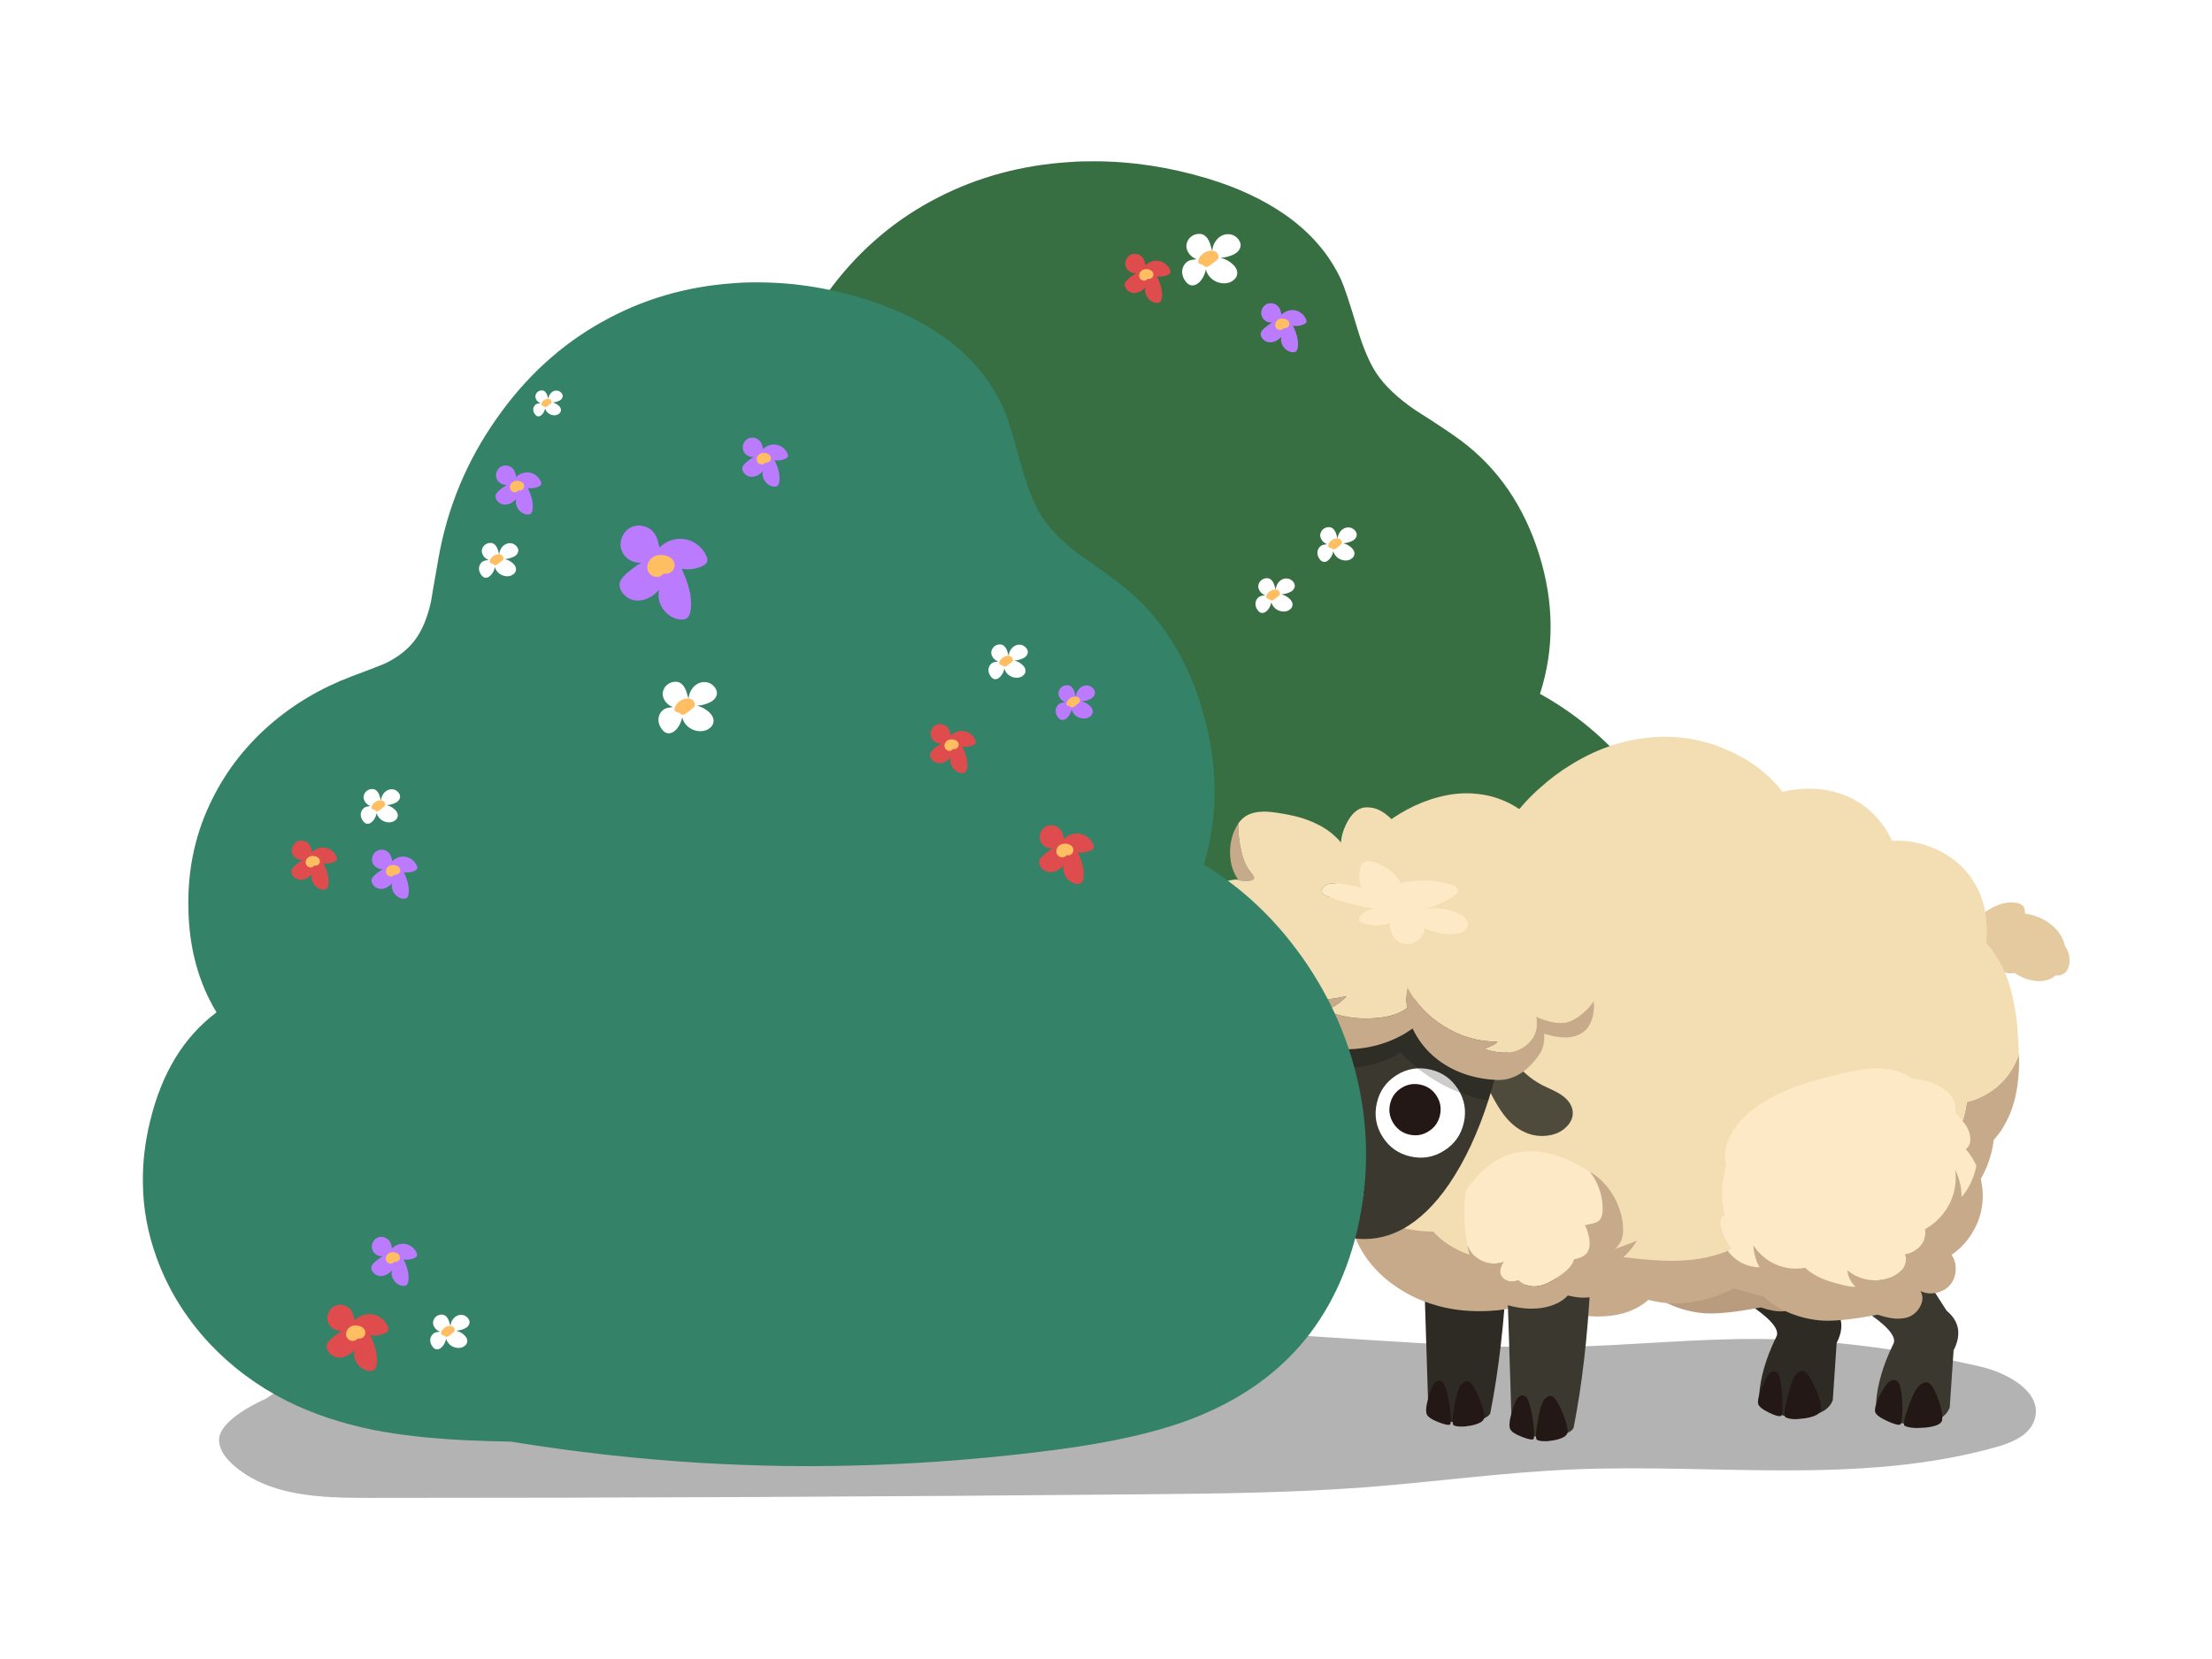 <svg fill="none" height="720" viewBox="0 0 960 720" width="960" xmlns="http://www.w3.org/2000/svg" xmlns:xlink="http://www.w3.org/1999/xlink"><clipPath id="a"><path d="m62 70h836.18v580.08h-836.18z"/></clipPath><path d="m0 0h960v720h-960z" fill="#fff"/><g clip-path="url(#a)"><path d="m262.8 245.74c-11.23 9.01-19.9 19.54-25.99 31.58-6.55 12.77-9.61 26.63-9.19 41.59.35 15.47 4.42 29.08 12.2 40.83-14.12 9.67-23.7 23.95-28.73 42.85-2.32 8.54-3.4 16.93-3.22 25.18.14 9.89 2.1 19.59 5.86 29.12 4.89 12.51 12.54 23.9 22.92 34.15 9.65 9.38 20.85 17 33.59 22.88 11.16 5.11 23.72 8.96 37.66 11.55 11.16 2.01 24.21 3.36 39.14 4.05 6.87.29 13.73.49 20.6.6 27.64 4.12 55.39 6.95 83.25 8.48 11.34.58 22.68.97 34.02 1.15 39.79.51 79.79-1.66 120.01-6.51 22.26-2.7 40.55-6.39 54.88-11.06 19.58-6.46 35.5-15.67 47.75-27.64 13.03-12.7 22.1-28.64 27.2-47.83 2.5-9.71 3.82-19.36 3.96-28.95.14-9.41-.85-18.77-2.96-28.08-4.19-18.54-12.38-35.72-24.56-51.56-11.9-15.43-26.18-27.77-42.84-37 6.27-19.45 6.14-39.61-.37-60.48-6.55-20.94-17.85-37.42-33.91-49.42-4.23-3.14-10.79-7.52-19.7-13.14-7.75-5.29-13.42-10.65-17.01-16.09-2.99-4.49-5.78-11.04-8.35-19.65-3.24-10.8-5.53-17.7-6.87-20.69-5.04-11.06-13.12-20.51-24.24-28.35-9.51-6.64-20.83-11.93-33.96-15.87-16.47-4.94-32.88-7.43-49.22-7.43-3.52-.04-6.97.07-10.35.33-20.64 1.28-39.65 6.37-57.05 15.27-18.03 9.16-33.35 21.98-45.95 38.47-12.96 16.82-21.37 35.36-25.25 55.61-2.11 10.98-3.19 16.69-3.22 17.13-1.58 6.35-3.87 11.37-6.87 15.05-2.96 3.65-7.15 6.71-12.57 9.19-1.58.69-6.57 2.46-14.95 5.31-13.42 4.63-25.32 11.09-35.71 19.37z" fill="#376e42"/><path d="m95.07 625.31c.22 4.2 3.1 7.78 6.25 10.56 15.32 13.49 37.7 14.21 58.1 14.21 112.66 0 225.33-.51 337.99-1.57 31.83-.3 63.69-.64 95.43-3.07 30-2.3 59.87-6.47 89.94-7.72 61.39-2.56 124.3 6.92 183.46-9.67 6.84-1.92 14.46-5.01 16.7-11.75 3.95-11.89-11.44-20.47-23.66-23.25-31.25-7.11-63.18-11.65-95.23-11.93-27.91-.24-55.74 2.74-83.65 3.38-28.68.67-57.35-1.13-85.99-2.93-30.9-1.94-61.84-3.88-92.43-8.62-18.81-2.91-37.59-6.89-56.62-6.67-20.97.25-41.49 5.58-62.03 9.81-60.9 12.52-123.77 15.39-185.55 8.48-9.83-1.1-19.75-2.45-29.59-1.41-19.49 2.06-36.67 13.19-53.02 24 0 0-20.6 8.69-20.11 18.15z" fill="#000" opacity=".3"/><path d="m797.121 582.82c3.49-6.85 2.46-12.58-3.08-17.19l-10.98-17.13c-12.33-1.48-23.22 2.58-32.68 12.18 16.16 9.37 22.95 15.97 20.37 19.8-4.36 9.03-6.79 17.43-7.3 25.19 1.54 4.63 5.37 7.6 11.48 8.91 11.57.95 18.4-1.35 20.49-6.92l1.68-24.84z" fill="#2d2b23"/><path d="m768.92 595.42c-.75.3-1.42.96-2 2-1.09 1.88-2.05 3.99-2.89 6.31-.7 1.86-1.05 3.4-1.05 4.63-.04.07-.05.14-.03.19-.02.19 0 .38.06.57.19 1.21 1.82 2.55 4.89 4.03 2.29 1.09 3.85 1.57 4.7 1.46.3-.06.5-.17.6-.32.28-.72.42-2.43.41-5.14-.06-.53-.07-1.11-.03-1.74-.21-3.9-.61-6.95-1.17-9.17-.25-.88-.43-1.47-.54-1.78-.34-.63-.74-1.01-1.21-1.14-.28-.18-.55-.26-.82-.22-.06 0-.13 0-.19.03-.06 0-.12.03-.19.1-.07-.03-.11-.04-.13-.03-.17.03-.31.1-.41.22zm12.75-.38c-.45.1-.93.35-1.46.76-1.06.78-1.99 2.36-2.79 4.73-.77 2.3-1.45 4.8-2.03 7.52-.69 2.78-.99 4.77-.89 5.96-.01.04-.01.08 0 .13 0 .37.09.67.29.89 1.1.59 2.59.88 4.47.89.3 0 .61-.02.92-.06.94-.07 2-.17 3.17-.32 4.52-.72 6.84-2.05 6.98-4 .01-.54 0-1.11-.06-1.71-.05-.14-.08-.28-.1-.41-.32-1.74-1.02-3.89-2.09-6.44-1.21-2.75-2.32-4.82-3.33-6.22-.74-.93-1.32-1.47-1.74-1.62-.32-.16-.66-.2-1.02-.13-.09-.01-.19 0-.32.03z" fill="#231815"/><path d="m798.23 479.969c-.1-.13-.19-.26-.29-.38 0-.5 0-.93-.03-1.3-.11-1.65-.44-3.08-1.02-4.28-.68-1.46-1.76-2.75-3.24-3.87-3.59-2.94-8.44-4.67-14.56-5.2-1.4-1.03-2.99-1.89-4.76-2.6-2.71-1.08-5.66-1.7-8.85-1.87-2.69-.11-5.67.11-8.95.63-1.99.32-4.92.92-8.79 1.81-9.33 2.26-16.68 4.47-22.05 6.63-7.85 3.15-14.24 7.07-19.19 11.77-3.38 3.19-5.82 6.7-7.3 10.53s-1.74 7.4-.76 10.69c-1.74 5.63-2.22 11.51-1.43 17.64.89 6.89 3.25 13.08 7.07 18.56-1.23-.19-2.26-.2-3.11-.03-1.14.23-1.87.77-2.19 1.62-.38.87-.2 2.01.54 3.43 1.63 3.05 3.91 5.57 6.85 7.58 1.52 1.06 3.12 1.9 4.79 2.54.82 2.09 2.16 4.06 4 5.9 1.9 1.9 4.28 3.6 7.14 5.08 5.16 2.73 10.69 4.4 16.59 5.01 5.41.57 13.9-.24 25.44-2.44 2.11.68 3.89 1.14 5.33 1.4 2.73.49 5.18.43 7.36-.16 2.47-.74 4.38-2.31 5.71-4.7 1.35-2.47 1.41-4.75.16-6.82 2.09 1.04 4.37 1.3 6.82.79s4.46-1.64 6.03-3.39c1.5-1.8 2.33-3.94 2.47-6.44.13-2.5-.47-4.72-1.78-6.66 3.6-2.47 6.56-5.6 8.88-9.39 2.37-3.81 3.83-7.87 4.38-12.18.59-4.27.25-8.57-1.02-12.88-1.27-4.29-3.31-8.09-6.12-11.39 1.48-1.14 2.11-2.86 1.9-5.14-.19-1.99-.93-3.89-2.22-5.71-1.73-2.11-3.01-3.7-3.84-4.76z" fill="#b99c7e"/><path d="m646.781 613.31c3.66-18.55 6.1-39.66 7.3-63.32-12.4-3.27-24.39-1.64-35.98 4.89l1.78 56.44c.27 3.38 4.52 5.39 12.75 6.03 8.2-.21 12.92-1.55 14.15-4.03z" fill="#2d2b23"/><path d="m623.521 599.54c-.77.3-1.39 1.04-1.87 2.22-.91 2.03-1.65 4.27-2.22 6.73-.38 1.57-.53 2.89-.48 3.97.03.21.06.41.1.6-.02.06-.03.13-.03.19.04.15.1.32.19.51.38 1.12 2.12 2.29 5.23 3.52 1.94.72 3.33 1.09 4.16 1.11.13-.02.24-.03.35-.03.27-.06.44-.16.51-.29.22-.63.24-2.14.06-4.5-.08-.49-.12-1.02-.13-1.59-.47-3.79-1.07-6.84-1.81-9.17-.35-.99-.6-1.66-.76-2-.4-.74-.86-1.18-1.36-1.33-.34-.21-.65-.31-.92-.29-.06 0-.13.01-.19.03-.09 0-.16.02-.22.06-.11-.02-.15-.02-.13 0-.23.02-.39.11-.48.25m12.72-.03c-.48.08-.96.35-1.46.79-1.03.82-1.87 2.49-2.51 4.98-.59 2.28-1.05 4.71-1.4 7.26-.38 2.18-.53 3.8-.44 4.85.03.13.06.25.1.38-.02 0-.03.01-.03.03l.06.06c.01.32.12.56.32.73.94.4 2.16.58 3.68.54.34 0 .69-.01 1.05-.03.81-.08 1.7-.21 2.66-.38 3.71-.72 5.66-1.87 5.87-3.46-.02-.44-.03-.91-.03-1.4-.03-.13-.04-.24-.03-.35-.23-1.52-.81-3.45-1.74-5.77-1.06-2.73-2.08-4.81-3.05-6.25-.76-1.06-1.35-1.66-1.78-1.81-.24-.17-.47-.24-.7-.22-.09-.02-.17-.01-.25.03-.06-.02-.13-.03-.19-.03-.04 0-.09.01-.13.03z" fill="#231815"/><path d="m656.68 504.05c-.15-.11-.31-.21-.48-.32-23.56-15.88-42.3-13.66-56.22 6.66-.4 3.26-.6 6.51-.6 9.74-.02 5.12.5 10.24 1.55 15.35.59 2.73 1.26 4.7 2 5.9.97 1.69 2.21 2.8 3.71 3.33-.21.36-.35.65-.41.86-.36.93-.63 2.17-.82 3.71-.15 1.14-.15 1.92 0 2.35.17.74.57 1.39 1.21 1.94.59.47 1.31.78 2.16.95.66.06 1.47.03 2.44-.1.15.4.36.82.63 1.27.57.93 1.3 1.72 2.19 2.38 1.5 1.1 3.52 1.94 6.06 2.51 3.6.85 7.03 1.16 10.31.95 3.79-.21 7.18-1.13 10.18-2.76 1.5-.87 2.73-1.83 3.68-2.89 2.6.61 4.81.93 6.63.95 2.6.06 5.03-.47 7.3-1.59 2.5-1.25 4.18-2.98 5.04-5.2.91-2.45.76-5.3-.44-8.53-.59-1.54-1.26-2.84-2-3.9.38-.13.78-.27 1.21-.44 2.58-1.06 4.39-2.76 5.42-5.11.49-1.16.76-2.54.82-4.12.04-1.12-.01-2.34-.16-3.65-.57-4.12-1.89-7.97-3.97-11.55-1.99-3.44-4.48-6.34-7.46-8.69z" fill="#b8987c"/><path d="m852.73 400.751c-2.77 1.65-3.17 4.96-1.21 9.93 1.44-.08 2.94.07 4.5.48 2.07.51 4.17 1.41 6.28 2.7.11.55.26 1.09.48 1.62.47 1.25 1.13 2.34 2 3.27.82.99 1.83 1.8 3.01 2.41 1.14.61 2.36 1 3.65 1.17 1.04.17 1.95.14 2.73-.1.47.3.91.56 1.33.79 2.43 1.4 4.84 2.27 7.23 2.63 2.75.4 5.2.08 7.36-.95.78-.38 1.49-.85 2.13-1.4.44.08.93.08 1.46 0 1.16-.17 2.14-.69 2.92-1.55 1.29-1.5 1.79-3.58 1.49-6.25-.21-1.46-.53-2.57-.95-3.33-.21-.42-.51-.89-.89-1.4-.17-.8-.4-1.59-.7-2.35-1.08-2.83-2.94-5.28-5.58-7.33-2.47-1.92-5.32-3.29-8.53-4.09-.85-.21-1.71-.39-2.6-.54v-.25c0-1.18-.21-2.08-.63-2.7-.63-.97-1.78-1.55-3.43-1.74-4.36-.66-9.24 1.02-14.66 5.01-.4.27-.76.56-1.08.86-1.46.42-3.56 1.46-6.31 3.11z" fill="#e4ca9e"/><path d="m875.931 467.85c.11-1.12.2-2.26.29-3.43.06-2.05.06-4.36 0-6.92-.93 2.79-2.22 5.41-3.87 7.87-1.59 2.35-3.46 4.43-5.62 6.25-.93.78-1.91 1.51-2.95 2.19-.74.51-1.49.97-2.25 1.4-2.52 1.4-5.16 2.42-7.93 3.08-.95 7.74-3.96 14.95-9.01 21.64-3.11 4.1-6.62 7.51-10.53 10.22-2.56 7.32-6.46 13.95-11.71 19.89-7.36 8.31-15.97 13.59-25.82 15.83-7.02 1.61-14.76 1.63-23.22.06-5.58-1.04-11.78-2.82-18.59-5.36-1.63.91-3.36 1.73-5.2 2.47-4.76 1.92-10 3.18-15.74 3.78-4.76.49-10.13.53-16.12.13-3.24-.21-7.61-.66-13.13-1.33 1.99-1.76 3.68-3.73 5.08-5.93.27-.42.52-.82.73-1.21-6.87 2.92-14 5.2-21.38 6.85-9.6 2.16-19.27 3.13-29 2.92-8.21-.13-15.51-1.31-21.92-3.55-6.68-2.33-12.02-5.72-16.02-10.18-2.81 0-5.57-.2-8.28-.6-6.18-.95-11.96-2.86-17.35-5.71-4.65-2.47-8.66-5.51-12.02-9.1.02.63.06 1.25.13 1.84.61 7.64 2.45 14.34 5.52 20.11 1.88 3.6 4.28 6.94 7.2 10.02 2.09 2.24 4.48 4.34 7.17 6.28 3.26 2.37 6.72 4.4 10.37 6.09 1.08.44 2.19.9 3.33 1.36 1.71.63 3.5 1.22 5.36 1.74.3.08.62.18.98.29 6.01 1.59 12.28 2.32 18.81 2.19h.82c.76-.04 1.52-.07 2.28-.1 1.29-.08 2.59-.18 3.9-.29 1.57-.21 3.13-.43 4.7-.67 3.13-.53 6.27-1.25 9.42-2.16.17.08.37.18.6.29 2.33.82 5.25 1.64 8.76 2.44.44.08.89.18 1.33.29.93.19 1.84.38 2.73.57 1.61.34 3.11.63 4.5.89.97.15 1.9.3 2.79.44 3 .4 5.85.61 8.53.63.97 0 1.94-.03 2.89-.1 3.66-.21 7.06-.88 10.22-2 .32-.15.65-.29.98-.41 2.69-1.08 5.01-2.44 6.98-4.09.23-.23.47-.44.7-.63.27.04.56.12.86.22 1.25.3 2.54.55 3.87.76 1.08.17 2.19.31 3.33.41 3.02.25 6.13.2 9.33-.16 2.03-.27 4.07-.66 6.12-1.14 2.03-.51 4.08-1.11 6.15-1.81 2.5-.91 5.01-2 7.55-3.27 1.88.59 3.64 1.12 5.27 1.59 1.31.36 2.6.7 3.87 1.02 2.75.68 5.4 1.25 7.96 1.71 1.31.21 2.59.41 3.84.6 2.03.23 4.04.42 6.03.57 3.47.17 6.85.11 10.15-.19 5.71-.55 10.97-1.82 15.77-3.81 1.86-.8 3.63-1.68 5.3-2.63 3-1.8 5.72-3.91 8.15-6.34.34-.36.67-.7.98-1.02.82-.91 1.59-1.82 2.28-2.73 1.31-1.82 2.42-3.68 3.33-5.58 3.05-.97 6.14-2.39 9.3-4.25 5.1-3.11 10.11-7.36 15.04-12.75 1.97-2.2 3.75-4.41 5.36-6.63.04-.08.11-.17.19-.25 2.81-3.93 5.05-7.88 6.73-11.83 1.71-4.1 2.74-8.05 3.08-11.83 1.12-1.25 2.18-2.57 3.17-3.97.38-.63.77-1.27 1.17-1.9.42-.74.84-1.48 1.24-2.22.51-.99.98-2 1.43-3.01.87-2.14 1.61-4.38 2.22-6.73.68-2.81 1.17-5.85 1.49-9.1z" fill="#c7aa8a"/><path d="m586.031 373.19c-1.29 1.78-2.47 3.62-3.55 5.52-2.45 4.1-4.46 8.4-6.03 12.88-4.86 3.43-8.63 8.58-11.29 15.45-2.71 6.87-4.24 15.29-4.6 25.25-.21 4.36-.24 8.63-.1 12.82.08 3.09.27 6.13.57 9.14.78 9.01 2.38 17.52 4.79 25.54 1.78 5.92 3.96 11.44 6.54 16.56 3.28 6.54 7.24 12.41 11.9 17.64-.02 1.78.01 3.48.1 5.11 3.36 3.6 7.37 6.63 12.02 9.1 5.39 2.86 11.18 4.76 17.35 5.71 2.71.4 5.47.6 8.28.6 4 4.46 9.34 7.86 16.02 10.18 6.41 2.24 13.72 3.43 21.92 3.55 9.73.21 19.39-.76 29-2.92 7.38-1.65 14.51-3.93 21.38-6.85-.21.38-.45.78-.73 1.21-1.4 2.2-3.09 4.18-5.08 5.93 5.52.68 9.9 1.12 13.13 1.33 5.99.4 11.36.36 16.12-.13 5.73-.59 10.98-1.85 15.74-3.78 1.84-.74 3.57-1.57 5.2-2.47 6.81 2.54 13.01 4.33 18.59 5.36 8.46 1.57 16.2 1.54 23.22-.06 9.86-2.24 18.46-7.52 25.82-15.83 5.25-5.94 9.15-12.57 11.71-19.89 3.91-2.71 7.42-6.11 10.53-10.22 5.05-6.68 8.06-13.9 9.01-21.64 2.77-.66 5.41-1.68 7.93-3.08.76-.42 1.51-.89 2.25-1.4 1.04-.68 2.02-1.41 2.95-2.19 2.16-1.82 4.03-3.9 5.62-6.25 1.65-2.45 2.94-5.08 3.87-7.87-.06-1.84-.16-3.81-.29-5.9-.15-2.31-.31-4.52-.48-6.63-.19-1.84-.41-3.6-.67-5.27-.4-2.62-.87-5.1-1.4-7.42-.61-2.73-1.34-5.23-2.19-7.52-1.67-4.57-3.81-8.63-6.41-12.18-.91-1.23-1.85-2.36-2.82-3.39.04-.38.08-.73.13-1.05.21-2.24.25-4.49.13-6.76-.34-6.68-2.04-12.65-5.11-17.89-.72-1.16-1.47-2.28-2.25-3.36-3.53-4.67-7.96-8.32-13.29-10.95-1.57-.78-3.2-1.46-4.92-2.03-5.14-1.8-10.3-2.54-15.48-2.22-1.16-2.58-2.65-5.08-4.47-7.49-3.02-4-6.61-7.22-10.75-9.68-1.31-.78-2.66-1.48-4.06-2.09-5.08-2.2-10.52-3.32-16.34-3.36-.85-.04-1.7-.03-2.57.03-3.17.13-6.28.58-9.33 1.36-1.02-1.33-2.06-2.58-3.14-3.74-5.31-5.71-11.8-10.33-19.48-13.86-9.18-4.25-18.65-6.37-28.43-6.34-2.45-.02-4.91.12-7.36.41-11.84 1.21-23.2 5.25-34.07 12.12-4.36 2.69-8.44 5.74-12.25 9.17-2.45 2.11-4.79 4.38-7.01 6.79-.87.95-1.71 1.91-2.54 2.89-.59-.38-1.15-.73-1.68-1.05-1.12-.7-2.26-1.32-3.43-1.87-.76-.38-1.49-.7-2.19-.95-3.85-1.59-7.83-2.52-11.93-2.79-.3-.06-.58-.1-.86-.1-4.86-.32-9.88.21-15.04 1.59-4.72 1.23-9.36 3.09-13.93 5.58-3.68 1.99-7.12 4.27-10.31 6.85-5.29 4.17-9.95 9.09-13.99 14.78z" fill="#f3ddb3"/><path d="m847.881 585.99c3.49-6.85 2.46-12.58-3.08-17.19l-10.98-17.13c-12.33-1.48-23.22 2.58-32.68 12.18 16.16 9.37 22.95 15.97 20.37 19.8-4.36 9.03-6.79 17.43-7.3 25.19 1.54 4.63 5.37 7.6 11.48 8.91 11.57.95 18.4-1.35 20.49-6.92l1.68-24.84z" fill="#3b392f"/><path d="m820.881 599.159c-.89.25-1.68.91-2.38 1.97-1.33 1.88-2.51 3.99-3.52 6.31-.82 1.82-1.24 3.33-1.24 4.54-.02.06-.03.13-.03.19 0 .17.03.35.1.54.21 1.18 2.01 2.55 5.39 4.09 2.45 1.1 4.13 1.62 5.04 1.55.32-.04.54-.14.67-.29.34-.61.57-2.18.7-4.7-.02-.51 0-1.06.06-1.65-.02-3.83-.3-6.91-.82-9.23-.23-.95-.41-1.6-.54-1.94-.36-.7-.8-1.14-1.33-1.33-.38-.23-.77-.33-1.17-.29-.08 0-.17.02-.25.06-.08-.02-.14-.03-.16-.03-.21.02-.38.08-.51.19m14.72.79c-.53.06-1.1.29-1.71.67-1.27.74-2.44 2.28-3.52 4.63-1.04 2.22-1.96 4.62-2.76 7.2-.91 2.54-1.34 4.35-1.3 5.42-.02.04-.02.08 0 .13-.02.34.06.6.25.79 1.29.66 3.14.98 5.55.98.97-.02 2.06-.07 3.27-.16 4.59-.44 7.09-1.51 7.49-3.2.06-.47.1-.96.1-1.49-.02-.15-.02-.27 0-.38-.11-1.61-.56-3.64-1.36-6.09-.93-2.79-1.86-4.93-2.79-6.41-.72-1.04-1.3-1.65-1.74-1.84-.34-.19-.71-.27-1.11-.25-.11-.02-.22-.02-.35 0z" fill="#231815"/><path d="m848.61 513.529c-.32 3.28-1.22 6.33-2.7 9.17-1.46 2.81-3.41 5.3-5.84 7.46-1.47 1.3-3.03 2.41-4.7 3.33.12.54.18 1.13.16 1.74-.04 1.25-.36 2.46-.95 3.65-.99 1.84-2.47 3.27-4.44 4.28-1.16.59-2.34.97-3.55 1.14.31.72.46 1.52.44 2.41-.04 1.29-.41 2.49-1.11 3.58-1.23 1.9-3.18 3.35-5.87 4.35-3.43 1.18-6.98 1.34-10.66.48-2.98-.72-5.55-2.01-7.71-3.87.16 1.83.77 3.52 1.81 5.08.5.81 1.08 1.5 1.74 2.09-.39.04-.79.05-1.21.03-.93-.04-2.19-.25-3.78-.63-2.54-.63-4.58-1.19-6.12-1.68-2.22-.72-4.18-1.53-5.87-2.44-1.82-.98-3.44-2.14-4.85-3.49-1.42.28-2.88.4-4.38.38-2.62-.04-5.15-.54-7.58-1.49-2.37-.91-4.55-2.25-6.54-4.03-1.57-1.41-2.89-3-3.97-4.76-.02.11-.03.23-.03.35-.02.13-.02.33 0 .6.44 3.52 1.34 6.43 2.73 8.76-1.28 0-2.56-.17-3.84-.48-1.84-.44-3.53-1.14-5.08-2.09-1.59-.99-2.98-2.22-4.19-3.68-.23-.28-.45-.57-.67-.86-.13.17-.24.36-.32.57-.38.87-.2 2.01.54 3.43 1.63 3.05 3.91 5.57 6.85 7.58 1.52 1.06 3.12 1.9 4.79 2.54.82 2.09 2.16 4.06 4 5.9 1.9 1.9 4.28 3.6 7.14 5.08 5.16 2.73 10.69 4.4 16.59 5.01 5.41.57 13.9-.24 25.44-2.44 2.11.68 3.89 1.14 5.33 1.4 2.73.49 5.18.43 7.36-.16 2.47-.74 4.38-2.31 5.71-4.7 1.35-2.47 1.41-4.75.16-6.82 2.09 1.04 4.37 1.3 6.82.79s4.46-1.64 6.03-3.39c1.5-1.8 2.33-3.94 2.47-6.44.13-2.5-.47-4.72-1.78-6.66 3.6-2.47 6.56-5.6 8.88-9.39 2.37-3.81 3.83-7.87 4.38-12.18.59-4.27.25-8.57-1.02-12.88-.43-1.45-.95-2.85-1.55-4.19-.29 1.52-.7 3.04-1.24 4.54-1.22 3.39-2.95 6.42-5.2 9.07.01-1.83-.16-3.66-.54-5.49-.47-2.25-1.21-4.35-2.22-6.31.24 1.9.27 3.82.1 5.77z" fill="#c7aa8a"/><path d="m749.98 495.009c-1.48 3.83-1.74 7.4-.76 10.69-1.57 5.07-2.11 10.35-1.62 15.83.05.6.11 1.2.19 1.81.18 1.39.41 2.76.7 4.09-.52.12-.95.4-1.3.82-.4.53-.56 1.43-.48 2.7.44 3.81 1.96 7.32 4.54 10.53.11.14.23.28.35.41-.78.19-1.35.52-1.71 1.02.21.29.43.57.67.86 1.21 1.46 2.6 2.69 4.19 3.68 1.54.95 3.24 1.65 5.08 2.09 1.28.31 2.56.47 3.84.48-1.38-2.32-2.29-5.24-2.73-8.76-.02-.27-.02-.48 0-.6 0-.12.01-.24.03-.35 1.08 1.76 2.4 3.34 3.97 4.76 1.99 1.78 4.17 3.12 6.54 4.03 2.43.95 4.96 1.45 7.58 1.49 1.5.02 2.96-.1 4.38-.38 1.42 1.35 3.04 2.51 4.85 3.49 1.69.91 3.65 1.72 5.87 2.44 1.54.49 3.58 1.05 6.12 1.68 1.59.38 2.84.59 3.78.63.42.02.82 0 1.21-.03-.67-.59-1.25-1.29-1.74-2.09-1.04-1.56-1.65-3.25-1.81-5.08 2.16 1.86 4.73 3.15 7.71 3.87 3.68.87 7.23.71 10.66-.48 2.69-.99 4.64-2.44 5.87-4.35.7-1.1 1.07-2.29 1.11-3.58.01-.89-.13-1.69-.44-2.41 1.21-.17 2.39-.55 3.55-1.14 1.97-1.02 3.45-2.44 4.44-4.28.59-1.18.91-2.4.95-3.65.02-.62-.03-1.2-.16-1.74 1.66-.92 3.23-2.03 4.7-3.33 2.43-2.16 4.38-4.64 5.84-7.46 1.48-2.83 2.38-5.89 2.7-9.17.18-1.95.15-3.88-.1-5.77 1.01 1.96 1.75 4.06 2.22 6.31.37 1.83.55 3.66.54 5.49 2.25-2.66 3.98-5.68 5.2-9.07.54-1.5.95-3.01 1.24-4.54-1.18-2.62-2.71-5.02-4.57-7.2 1-.77 1.62-1.81 1.84-3.11.11-.62.13-1.29.06-2.03-.19-1.99-.93-3.89-2.22-5.71-1.73-2.11-3.01-3.7-3.84-4.76-.1-.13-.19-.26-.29-.38 0-.5 0-.93-.03-1.3-.11-1.65-.44-3.08-1.02-4.28-.68-1.46-1.76-2.75-3.24-3.87-3.59-2.94-8.44-4.67-14.56-5.2-1.4-1.03-2.99-1.89-4.76-2.6-2.71-1.08-5.66-1.7-8.85-1.87-2.69-.11-5.67.11-8.95.63-1.99.32-4.92.92-8.79 1.81-9.33 2.26-16.68 4.47-22.05 6.63-7.85 3.15-14.24 7.07-19.19 11.77-3.38 3.19-5.82 6.7-7.3 10.53z" fill="#fde9c6"/><path d="m682.941 619.65c3.66-18.55 6.1-39.66 7.3-63.32-12.4-3.27-24.39-1.64-35.98 4.89l1.78 56.44c.27 3.38 4.52 5.39 12.75 6.03 8.2-.21 12.92-1.55 14.15-4.03z" fill="#3b392f"/><path d="m659.691 605.89c-.77.3-1.39 1.04-1.87 2.22-.91 2.03-1.65 4.27-2.22 6.73-.38 1.57-.53 2.89-.48 3.97.03.21.06.41.1.6-.02.06-.03.13-.03.19.04.15.1.32.19.51.38 1.12 2.12 2.29 5.23 3.52 1.94.72 3.33 1.09 4.16 1.11.13-.02.24-.03.35-.03.27-.06.44-.16.51-.29.22-.63.24-2.14.06-4.5-.08-.49-.12-1.02-.13-1.59-.47-3.79-1.07-6.84-1.81-9.17-.35-.99-.6-1.66-.76-2-.4-.74-.86-1.18-1.36-1.33-.34-.21-.65-.31-.92-.29-.06 0-.13.01-.19.03-.09 0-.16.02-.22.06-.11-.02-.15-.02-.13 0-.23.02-.39.11-.48.25m12.72-.03c-.48.08-.96.35-1.46.79-1.03.82-1.87 2.49-2.51 4.98-.59 2.28-1.05 4.71-1.4 7.26-.38 2.18-.53 3.8-.44 4.85.03.13.06.25.1.38-.02 0-.03.01-.03.03l.06.06c.01.32.12.56.32.73.94.4 2.16.58 3.68.54.34 0 .69-.01 1.05-.03.81-.08 1.7-.21 2.66-.38 3.71-.72 5.66-1.87 5.87-3.46-.02-.44-.03-.91-.03-1.4-.03-.13-.04-.24-.03-.35-.23-1.52-.81-3.45-1.74-5.77-1.06-2.73-2.08-4.81-3.05-6.25-.76-1.06-1.35-1.66-1.78-1.81-.24-.17-.47-.24-.7-.22-.09-.02-.17-.01-.25.03-.06-.02-.13-.03-.19-.03-.04 0-.09.01-.13.03z" fill="#231815"/><path d="m693.831 515.31c-.95-2.5-2.24-4.78-3.87-6.82-22.43-14.13-40.36-11.38-53.81 8.25-.4 3.26-.6 6.51-.6 9.74-.02 4.61.389 9.22 1.239 13.83.42 1.06.98 2.07 1.68 3.01 1.14 1.57 2.54 2.78 4.19 3.65 1.63.89 3.411 1.35 5.331 1.4 1.66.05 3.229-.21 4.729-.79-.21.19-.419.47-.629.82-.89 1.63-1.21 3.03-.95 4.22.19.93.71 1.72 1.55 2.38.8.61 1.709.98 2.729 1.11 1.02.11 2.211-.05 3.581-.48.71.73 1.59 1.32 2.63 1.78 1.71.76 3.5 1.04 5.36.82 1.61-.17 3.32-.7 5.14-1.59 1.27-.63 2.86-1.59 4.76-2.86 1.84-1.29 3.24-2.46 4.19-3.52 1.08-1.2 1.79-2.45 2.13-3.74.3-.05.61-.12.92-.19 1.97-.47 3.419-1.21 4.349-2.22 1.57-1.76 1.881-4.47.951-8.15-.4-1.64-.92-3.04-1.55-4.22.74-.13 1.58-.31 2.51-.54.95-.21 1.67-.41 2.16-.6.78-.32 1.39-.72 1.81-1.21.419-.49.73-1.13.92-1.94.13-.53.22-1.26.29-2.19.08-3.43-.49-6.75-1.71-9.96z" fill="#fde9c6"/><path d="m692.371 510.08c-.8-.54-1.6-1.07-2.41-1.59 1.63 2.04 2.92 4.32 3.87 6.82 1.23 3.21 1.8 6.54 1.71 9.96-.06.93-.16 1.66-.29 2.19-.19.8-.5 1.45-.92 1.94s-1.03.89-1.81 1.21c-.49.19-1.21.39-2.16.6-.93.23-1.76.41-2.51.54.64 1.18 1.16 2.58 1.55 4.22.93 3.68.61 6.4-.95 8.15-.93 1.02-2.38 1.76-4.35 2.22-.31.07-.62.14-.92.19-.33 1.29-1.04 2.54-2.13 3.74-.95 1.06-2.35 2.23-4.19 3.52-1.9 1.27-3.49 2.22-4.76 2.86-1.82.89-3.53 1.42-5.14 1.59-1.86.21-3.65-.06-5.36-.82-1.04-.46-1.92-1.05-2.63-1.78-1.37.43-2.57.59-3.58.48-1.02-.13-1.92-.5-2.73-1.11-.85-.66-1.36-1.45-1.55-2.38-.25-1.18.06-2.59.95-4.22.21-.36.42-.63.63-.82-1.49.58-3.07.85-4.73.79-1.92-.04-3.7-.51-5.33-1.4-1.65-.87-3.05-2.08-4.19-3.65-.7-.95-1.26-1.95-1.68-3.01.04.14.07.28.1.41.07.37.15.74.22 1.11.59 2.73 1.26 4.7 2 5.9.97 1.69 2.21 2.8 3.71 3.33-.21.36-.35.65-.41.86-.36.93-.63 2.17-.82 3.71-.15 1.14-.15 1.92 0 2.35.17.74.57 1.39 1.21 1.94.59.47 1.31.78 2.16.95.66.06 1.47.03 2.44-.1.15.4.36.82.63 1.27.57.93 1.3 1.72 2.19 2.38 1.5 1.1 3.52 1.94 6.06 2.51 3.6.85 7.03 1.16 10.31.95 3.79-.21 7.18-1.13 10.18-2.76 1.5-.87 2.73-1.83 3.68-2.89 2.6.61 4.81.93 6.63.95 2.6.06 5.03-.47 7.3-1.59 2.5-1.25 4.18-2.98 5.04-5.2.91-2.45.76-5.3-.44-8.53-.59-1.54-1.26-2.84-2-3.9.38-.13.78-.27 1.21-.44 2.58-1.06 4.39-2.76 5.42-5.11.49-1.16.76-2.54.82-4.12.04-1.12-.01-2.34-.16-3.65-.31-2.25-.85-4.42-1.62-6.5-.62-1.74-1.4-3.42-2.35-5.04-1.99-3.44-4.48-6.34-7.46-8.69-.15-.11-.31-.21-.48-.32z" fill="#c7aa8a"/><path d="m539.4 426.27c-.37-.58-.82-1.03-1.36-1.35-3.3 3.38-7.15 6.02-11.57 7.94-4.44 1.91-9 2.92-13.69 3.04-.17 0-1.63 0-4.36 0-1.73 0-3.17.09-4.32.27-3.49.56-5.97 1.95-7.44 4.18-1.31 2.07-1.52 4.45-.63 7.14.85 2.51 2.35 4.59 4.51 6.25 1.56 1.24 3.3 2.19 5.21 2.86 1.93.67 3.89 1 5.89 1 3 .05 6.14-.64 9.4-2.05 2.59-1.13 5.41-2.8 8.44-5 2.3-1.65 4.19-3.21 5.67-4.68 1.87-1.86 3.33-3.77 4.38-5.75 1.17-2.23 1.77-4.57 1.8-7.01.05-2.61-.6-4.89-1.94-6.84m112.33 24.2c-.62.06-1.22.27-1.8.64-2.04 1.19-3.61 2.97-4.68 5.35-1.02 2.22-1.48 4.59-1.37 7.11.1 2.23.61 4.59 1.5 7.07.71 1.96 1.75 4.18 3.12 6.65 1.8 3.29 3.63 6 5.49 8.13 2.35 2.67 4.89 4.63 7.62 5.87 1.8.86 3.72 1.4 5.75 1.62 2.01.21 3.99.09 5.93-.36 2.66-.57 4.92-1.81 6.75-3.72 1.96-2.05 2.79-4.29 2.49-6.72-.38-2.64-2.03-4.96-4.94-6.96-.96-.65-2.22-1.34-3.79-2.09-2.47-1.16-3.78-1.78-3.94-1.86-4.19-2.11-7.88-4.98-11.07-8.6-3.18-3.62-5.53-7.66-7.06-12.12z" fill="#4f4b3c"/><path d="m591.72 518.86c.51-.82.58-1.67.22-2.55-.34-.92-.7-1.69-1.11-2.3-.35-.64-1.17-1.01-2.45-1.1-.49-.04-1.3.08-2.42.37-1.7.44-3.06.75-4.08.94-1.82.37-3.37.58-4.66.61-1.16-.61-2.47-1.45-3.92-2.54-.84-.6-1.94-1.46-3.29-2.59-.9-.74-1.57-1.2-2.03-1.37-1.2-.46-2.09-.48-2.69-.05-.63.38-1.29.91-1.99 1.6-.71.64-1.01 1.44-.9 2.4.04.96.63 2.16 1.76 3.58.89 1.35 2.61 3.13 5.17 5.36 1.02.88 1.93 1.62 2.75 2.21l-1.74 10.5c.72.16 1.43.33 2.13.51l.22.05.19.04.22.05c1.1.23 2.22.45 3.36.69l3.06-10.73c.64-.16 1.35-.35 2.11-.57 3.26-.91 5.58-1.79 6.96-2.63 1.63-.8 2.68-1.63 3.13-2.48z" fill="#231815"/><path d="m596.48 429.51-.19-.04-57.7-12.96c-1.48 5.24-2.79 10.34-3.93 15.31-.69 3.05-1.32 6.04-1.89 8.97-3.58 19.14-4.22 36.15-1.91 51.04 1.71 10.83 5 19.6 9.89 26.32 5.27 7.14 12.18 11.67 20.75 13.57 3.14.79 6.08 1.53 8.83 2.21l1.74-10.5c-.82-.6-1.74-1.33-2.75-2.21-2.56-2.22-4.28-4.01-5.17-5.36-1.13-1.42-1.72-2.62-1.76-3.58-.11-.96.19-1.76.9-2.4.7-.69 1.36-1.22 1.99-1.6.6-.43 1.49-.41 2.69.05.46.17 1.14.62 2.03 1.37 1.35 1.13 2.45 1.99 3.29 2.59 1.45 1.08 2.75 1.93 3.92 2.54 1.29-.04 2.84-.24 4.66-.61 1.02-.18 2.38-.5 4.08-.94 1.13-.29 1.93-.41 2.42-.37 1.28.09 2.1.46 2.45 1.1.4.61.77 1.38 1.11 2.3.36.88.29 1.73-.22 2.55-.45.85-1.49 1.68-3.13 2.48-1.38.84-3.7 1.72-6.96 2.63-.76.22-1.47.41-2.11.57l-3.06 10.73c2.43.48 5 .99 7.72 1.54 8.56 1.94 16.75.81 24.56-3.39 7.29-3.98 14.02-10.5 20.2-19.56 6.85-10.1 12.54-22.28 17.09-36.54 1.92-6.07 3.64-12.51 5.16-19.33 1.1-4.98 2.1-10.15 3-15.52z" fill="#3b392f"/><path d="m559.681 450.47c-5.22-1.17-10.09-.34-14.61 2.51-4.5 2.87-7.34 6.91-8.51 12.13s-.34 10.08 2.51 14.58c2.86 4.52 6.91 7.37 12.13 8.54s10.08.33 14.59-2.54c4.52-2.84 7.36-6.88 8.54-12.1 1.17-5.22.33-10.09-2.54-14.62-2.85-4.5-6.88-7.33-12.1-8.51m73.05 22.2c-2.85-4.5-6.88-7.33-12.1-8.51-5.22-1.17-10.09-.34-14.61 2.51-4.5 2.87-7.34 6.91-8.51 12.13s-.34 10.08 2.51 14.58c2.86 4.52 6.91 7.37 12.13 8.54s10.08.33 14.59-2.54c4.52-2.84 7.36-6.88 8.54-12.1 1.17-5.22.33-10.09-2.54-14.62z" fill="#fff"/><path d="m596.48 429.51-.19-.04-57.699-12.96c-1.48 5.24-2.79 10.34-3.93 15.31-.69 3.05-1.32 6.04-1.89 8.97 3.51 4.48 7.95 8.41 13.32 11.77 6.73 4.22 14.35 7.27 22.89 9.14 7.73 1.69 14.99 2.09 21.78 1.19 6.56-.87 12.229-2.94 17.029-6.19 4.22 4.55 9.001 8.47 14.331 11.77 5.94 3.68 12.25 6.38 18.95 8.13 1.87.52 3.51.76 4.94.72 1.92-6.07 3.64-12.51 5.16-19.33 1.1-4.98 2.1-10.15 3-15.52l-57.701-12.96z" fill="#000" fill-opacity=".2"/><path d="m560.55 458.17c-2.99-.67-5.78-.19-8.35 1.44-2.6 1.63-4.24 3.95-4.91 6.96-.67 2.99-.18 5.78 1.47 8.36 1.63 2.6 3.94 4.23 6.93 4.91 3.01.68 5.81.19 8.39-1.46 2.58-1.63 4.2-3.94 4.87-6.94.68-3.01.2-5.81-1.43-8.39s-3.95-4.2-6.97-4.88zm62.96 17.46c-1.63-2.58-3.95-4.2-6.97-4.88-2.99-.67-5.78-.19-8.35 1.44-2.6 1.63-4.24 3.95-4.91 6.96-.67 2.99-.18 5.78 1.47 8.36 1.63 2.6 3.94 4.23 6.93 4.91 3.01.68 5.81.19 8.39-1.46 2.58-1.63 4.2-3.94 4.87-6.94.68-3.01.2-5.81-1.43-8.39z" fill="#231815"/><path d="m536.53 358.84c-1.11 1.96-1.89 4.21-2.33 6.76-.55 3.3-.47 6.53.23 9.68.59 2.39 1.53 4.51 2.83 6.36-.28.02-.57.04-.86.07 2.11.65 4.22.81 6.33.48.62-.06 1.07-.26 1.34-.61.23-.34.22-.75-.01-1.24-.13-.31-.39-.72-.8-1.22-1.56-1.74-2.8-3.96-3.71-6.65-.64-1.97-1.19-4.48-1.65-7.56-.42-2.94-.58-5.4-.45-7.39 0-.06 0-.12.01-.19-.33.48-.64.98-.93 1.52m74.32 69.63c-.5 1.85-.67 3.77-.52 5.77.08 1.07.25 2.1.51 3.1-2.93 2.4-7.18 3.87-12.76 4.42-4.33.46-8.57.35-12.71-.32-3.62-.58-7-1.57-10.16-2.97 1.61-.57 3.18-1.32 4.7-2.26 1.86-1.24 3.35-2.55 4.49-3.93-5.89 1.43-11.96 2.01-18.21 1.73-3.33-.21-6.27-.66-8.8-1.36-3.08-.84-5.71-2.1-7.87-3.75-2.05-1.57-3.54-3.44-4.46-5.62-.59-1.39-.88-2.72-.86-4-2.99 1.19-6.24 1.73-9.73 1.65-4.59-.11-8.73-1.3-12.4-3.57.77-.13 1.65-.47 2.64-1.03.95-.57 1.69-1.05 2.21-1.45.1-.08.2-.17.29-.26-.95-.09-2.08-.21-3.4-.34-2.62-.29-4.72-.61-6.29-.96-2.22-.45-4.2-1.17-5.95-2.15-1.98-1.12-3.54-2.5-4.66-4.14-.81-1.16-1.34-2.42-1.59-3.77-.57 1.19-1 2.36-1.28 3.52-.56 2.21-.57 4.4-.01 6.57.65 2.79 2.22 5.33 4.69 7.62 2.17 1.92 4.81 3.49 7.92 4.71 4.46 1.76 9.09 2.61 13.9 2.54 3.09-.06 6.06-.48 8.9-1.25-.21 1.12-.21 2.3-.02 3.54.21 2.06.87 4.05 1.97 5.97 1.79 2.94 4.74 5.81 8.86 8.62 5.04 3.43 10.4 6.01 16.08 7.74 4.41 1.32 9.03 2.13 13.86 2.43 10.76.64 20.53-1.55 29.31-6.58 1.26-.78 2.45-1.55 3.58-2.32.54 1.18 1.18 2.38 1.93 3.59 2.49 4.05 5.67 7.51 9.54 10.37 6.96 5.1 15.35 7.89 25.17 8.39 6.7.16 12.57-3.19 17.61-10.06.41-.56.81-1.15 1.21-1.78 1.1-1.92 1.66-4.15 1.66-6.68.01-.54-.01-1.05-.08-1.55 3.21.94 5.99 1.46 8.33 1.58 4.32.15 7.67-1.03 10.03-3.53 1.23-1.41 2.12-3.18 2.68-5.28.52-1.94.71-3.99.57-6.15-.02-.27-.05-.54-.08-.8-1.09 1.78-2.8 3.66-5.13 5.61-2.13 1.75-4.15 2.9-6.07 3.45-2.18.64-4.82.55-7.91-.25-1.98-.49-3.92-1.2-5.8-2.12v.16c.22 2.41.22 4.18.01 5.3-.45 2.37-1.66 4.47-3.63 6.31-1.86 1.73-4.04 2.9-6.54 3.5-3.73.8-7.93.37-12.59-1.27 1.08-.26 2.25-.7 3.52-1.32.61-.32 1.01-.52 1.18-.61.43-.27.76-.55 1-.85.1-.09.18-.19.26-.3-8.17.1-15.94-2.14-23.3-6.73-7.01-4.37-12.27-10-15.78-16.88z" fill="#c7aa8a"/><path d="m673.491 382.721c-2.4-1.13-4.71-2.11-6.94-2.96-3.02-1.12-5.88-1.99-8.59-2.58-2.48-.56-4.86-.91-7.14-1.05.39-.78.72-1.55.98-2.32.58-1.91.69-3.83.32-5.78-.38-2.15-1.21-3.87-2.48-5.17-1.16-1.21-2.71-2.15-4.67-2.81-1-.36-2.11-.63-3.33-.81-4.73-.76-9.4-.74-14.03.07-4.71.78-9.09 2.33-13.13 4.62-1 .49-1.87 1.02-2.6 1.59-1.69-2.72-3.57-5.25-5.65-7.58-2.5-2.88-4.87-4.91-7.12-6.09-1.43-.78-2.87-1.23-4.31-1.36-1.59-.25-3.04-.12-4.35.39-2.41.98-4.49 3.26-6.25 6.85-1.33 2.72-2.07 5.34-2.23 7.89-.78-.96-1.65-1.87-2.61-2.73-2.24-2.09-4.76-3.8-7.56-5.14-2.51-1.28-5.33-2.35-8.45-3.2-2.54-.68-5.49-1.27-8.87-1.77-2.78-.45-5.07-.62-6.88-.5-2.53.08-4.69.63-6.48 1.63-1.42.83-2.64 1.96-3.66 3.4 0 .07 0 .13-.01.19-.12 1.99.03 4.45.45 7.39.46 3.07 1.01 5.59 1.65 7.56.91 2.7 2.15 4.92 3.71 6.65.41.5.67.91.8 1.22.24.49.24.9.01 1.24-.27.35-.72.55-1.34.61-2.11.33-4.22.17-6.33-.48-3.69.35-7.38 1.42-11.06 3.21-2.91 1.37-5.69 3.08-8.34 5.15-2.19 1.71-4.3 3.65-6.32 5.83-.63.66-1.22 1.32-1.78 1.97-.55.66-1.07 1.32-1.55 1.96-.81 1.17-1.49 2.32-2.04 3.44.26 1.35.79 2.61 1.59 3.77 1.13 1.64 2.68 3.02 4.66 4.14 1.75.98 3.74 1.7 5.95 2.15 1.57.35 3.66.67 6.29.96 1.32.13 2.46.25 3.4.34-.09.1-.18.18-.29.26-.52.4-1.26.89-2.21 1.45-.99.56-1.87.9-2.64 1.03 3.67 2.27 7.81 3.46 12.4 3.57 3.5.09 6.74-.46 9.73-1.65-.02 1.28.26 2.61.86 4 .92 2.18 2.41 4.05 4.46 5.62 2.16 1.66 4.79 2.91 7.87 3.75 2.53.7 5.46 1.15 8.8 1.36 6.25.28 12.32-.3 18.21-1.73-1.14 1.39-2.64 2.7-4.49 3.93-1.52.94-3.09 1.69-4.7 2.26 3.16 1.4 6.54 2.39 10.16 2.97 4.14.67 8.38.78 12.71.32 5.58-.55 9.84-2.02 12.76-4.42-.25-1-.42-2.04-.51-3.1-.15-2 .02-3.92.52-5.77 3.51 6.88 8.77 12.51 15.78 16.88 7.36 4.59 15.12 6.83 23.3 6.73-.08.11-.17.21-.26.3-.24.29-.57.58-1 .85-.17.09-.57.3-1.18.61-1.27.62-2.44 1.07-3.52 1.32 4.66 1.64 8.86 2.06 12.59 1.27 2.5-.61 4.68-1.78 6.54-3.5 1.97-1.83 3.18-3.93 3.63-6.31.21-1.12.21-2.89-.01-5.3 0-.05 0-.11 0-.16 1.88.92 3.82 1.63 5.8 2.12 3.09.8 5.73.89 7.91.25 1.92-.54 3.95-1.69 6.07-3.45 2.33-1.96 4.04-3.83 5.13-5.61-.39-3.3-1.48-6.42-3.26-9.35-.81-1.33-1.68-2.52-2.61-3.58 2.3-1.83 4.07-4.1 5.31-6.84 1.36-3.16 1.83-6.63 1.4-10.42-.48-3.77-1.75-7.16-3.83-10.16-1.67-2.52-3.93-4.77-6.8-6.76-2.2-1.51-4.98-3.06-8.35-4.64m-43.4 1.27c1.68.62 2.58 1.36 2.69 2.23.05.94-.58 1.83-1.9 2.66-3.79 2.57-7.95 4.46-12.49 5.65 2.42-.43 4.87-.49 7.35-.17 2.47.32 4.81.99 7.02 2.03 1.49.62 2.62 1.38 3.39 2.29.43.57.72 1.19.85 1.85.15.7.08 1.36-.18 1.97-.44 1.09-1.57 1.92-3.39 2.49-2.2.61-4.73.66-7.61.14-1.79-.34-4.3-1.06-7.54-2.18-.19 2.08-1.2 3.82-3.05 5.2s-3.8 1.86-5.85 1.42c-2.02-.37-3.63-1.52-4.82-3.46-1.14-1.85-1.49-3.75-1.06-5.7-1.64.65-3.38 1.03-5.23 1.13-2.37.14-4.68-.19-6.93-.97-.86-.32-1.36-.74-1.51-1.25-.19-.59.06-1.25.78-2 .82-.86 1.76-1.55 2.81-2.07 1.05-.54 2.13-.86 3.24-.96-7.15-.96-14.17-2.78-21.04-5.48-.91-.29-1.49-.69-1.75-1.2-.28-.48-.31-1.01-.09-1.61.18-.52.52-1 1-1.43 1.51-1.13 3.8-1.51 6.85-1.13 3.13.37 6.24 1 9.33 1.9-.28-.46-.49-.96-.64-1.51-.39-1.37-.46-3.19-.23-5.48.07-.81.15-1.4.23-1.77.14-.62.36-1.13.67-1.54.69-.86 1.68-1.29 2.96-1.29.89 0 1.95.24 3.19.72 3.36 1.25 6 2.86 7.93 4.8 1.27 1.25 2.23 2.63 2.88 4.13.97-.42 2.09-.7 3.38-.87 6.44-.89 12.7-.41 18.76 1.45z" fill="#f3ddb3"/><path d="m632.77 386.22c-.11-.87-1-1.61-2.69-2.23-6.06-1.86-12.32-2.34-18.76-1.45-1.29.16-2.41.45-3.38.87-.65-1.5-1.61-2.87-2.88-4.13-1.92-1.95-4.57-3.55-7.93-4.8-1.24-.47-2.3-.71-3.19-.72-1.28 0-2.26.42-2.96 1.29-.31.41-.53.92-.67 1.54-.08.37-.16.96-.23 1.77-.23 2.29-.16 4.12.23 5.48.15.55.36 1.05.64 1.51-3.09-.9-6.19-1.53-9.33-1.9-3.06-.38-5.34 0-6.85 1.13-.49.43-.82.91-1 1.43-.22.6-.19 1.14.09 1.61.25.51.84.91 1.75 1.2 6.87 2.69 13.89 4.52 21.04 5.48-1.11.1-2.19.42-3.24.96-1.05.52-1.98 1.21-2.81 2.07-.71.75-.97 1.42-.78 2 .15.51.65.93 1.51 1.25 2.25.79 4.56 1.11 6.93.97 1.85-.1 3.59-.48 5.23-1.13-.43 1.95-.08 3.85 1.06 5.7 1.19 1.94 2.8 3.09 4.82 3.46 2.05.44 4-.03 5.85-1.42 1.85-1.38 2.87-3.12 3.05-5.2 3.24 1.12 5.75 1.85 7.54 2.18 2.88.52 5.41.47 7.61-.14 1.82-.57 2.95-1.4 3.39-2.49.27-.61.33-1.27.18-1.97-.13-.66-.42-1.28-.85-1.85-.77-.91-1.9-1.67-3.39-2.29-2.22-1.04-4.56-1.72-7.02-2.03-2.49-.32-4.94-.26-7.35.17 4.54-1.19 8.7-3.07 12.49-5.65 1.31-.83 1.95-1.72 1.9-2.66z" fill="#fde9c6"/><path d="m116.95 314.7c-11.23 9.85-19.9 21.37-25.99 34.53-6.55 13.96-9.61 29.13-9.19 45.48.35 16.92 4.42 31.8 12.2 44.65-14.12 10.57-23.7 26.19-28.73 46.86-2.32 9.34-3.4 18.51-3.22 27.53.14 10.81 2.1 21.43 5.86 31.84 4.89 13.68 12.54 26.13 22.92 37.34 9.65 10.25 20.85 18.59 33.59 25.02 11.16 5.59 23.72 9.79 37.66 12.63 11.16 2.19 24.21 3.67 39.14 4.43 6.87.32 13.73.54 20.6.66 27.64 4.51 55.39 7.601 83.25 9.281 11.34.64 22.68 1.059 34.02 1.26 39.79.56 79.79-1.821 120.01-7.121 22.26-2.95 40.55-6.98 54.88-12.09 19.58-7.06 35.5-17.14 47.75-30.22 13.03-13.88 22.1-31.32 27.2-52.31 2.5-10.61 3.82-21.17 3.96-31.66.14-10.29-.85-20.53-2.96-30.7-4.19-20.27-12.38-39.06-24.56-56.38-11.9-16.88-26.18-30.36-42.84-40.46 6.27-21.27 6.14-43.31-.37-66.13-6.55-22.9-17.85-40.92-33.91-54.04-4.23-3.43-10.79-8.22-19.7-14.36-7.75-5.79-13.42-11.65-17.01-17.59-2.99-4.91-5.78-12.07-8.35-21.48-3.24-11.81-5.53-19.35-6.87-22.62-5.04-12.09-13.12-22.42-24.24-31-9.51-7.26-20.83-13.05-33.96-17.36-16.48-5.43-32.89-8.14-49.23-8.14-3.52-.04-6.97.08-10.35.36-20.64 1.4-39.65 6.96-57.05 16.7-18.03 10.01-33.35 24.04-45.95 42.07-12.96 18.39-21.37 38.66-25.25 60.8-2.11 12.01-3.19 18.25-3.22 18.73-1.58 6.94-3.87 12.43-6.87 16.46-2.96 3.99-7.15 7.34-12.57 10.05-1.58.76-6.57 2.69-14.95 5.81-13.42 5.07-25.32 12.13-35.71 21.19z" fill="#348267"/><path d="m288.761 307.52c.66-.29 1.67-.49 3.04-.6.07 0 .15-.02.22-.05-.95-.35-1.75-.85-2.41-1.5-.75-.67-1.29-1.47-1.64-2.38-.36-.93-.46-1.86-.27-2.79.29-1.2.88-2.19 1.75-2.95.86-.73 1.83-1.17 2.93-1.31 1.17-.18 2.18 0 3.04.57 1.02.69 1.83 1.86 2.43 3.5.4 1.4.73 2.53.98 3.36.07-1.64.57-3.11 1.5-4.4.57-.82 1.25-1.49 2.05-2 .86-.53 1.76-.84 2.71-.93.89-.09 1.76.02 2.6.33.82.31 1.54.8 2.16 1.48.78.88 1.22 1.8 1.31 2.76.02 1.17-.47 2.22-1.48 3.17-.69.64-1.73 1.19-3.12 1.67-1.29.46-2.66.73-4.1.82 2.02.47 3.79 1.42 5.31 2.84 1.06.98 1.69 2.05 1.89 3.2.07.67-.02 1.33-.27 1.97-.26.64-.66 1.16-1.2 1.56-.95.88-2.2 1.38-3.75 1.5-2.12.09-4.03-.53-5.74-1.86-.78-.66-1.44-1.45-1.97-2.38-.29-.57-.52-1.16-.68-1.78-.27 1.59-.91 3.08-1.91 4.49-.6.82-1.29 1.46-2.05 1.91-.88.49-1.71.65-2.52.47-.8-.15-1.59-.73-2.35-1.75-1.15-1.55-1.61-3.17-1.4-4.87.15-.89.47-1.7.98-2.41.53-.75 1.19-1.29 1.97-1.64z" fill="#fff"/><path d="m293.631 308.991c-.81-.18-1.06-.79-.77-1.83s1.01-1.98 2.13-2.82c1.15-.84 2.37-1.23 3.67-1.18 1.27.04 2.15.56 2.63 1.56.46 1 .34 1.81-.36 2.41s-1.64 1.35-2.82 2.24c-1.17.89-2.01 1.09-2.52.6-.52-.47-1.18-.8-1.97-.98z" fill="#ffbe62"/><path d="m516.04 113.139c.66-.29 1.67-.49 3.04-.6.07 0 .15-.02.22-.05-.95-.35-1.75-.85-2.41-1.5-.75-.67-1.29-1.47-1.64-2.38-.36-.93-.46-1.86-.27-2.79.29-1.2.88-2.19 1.75-2.95.86-.73 1.83-1.17 2.93-1.31 1.17-.18 2.18 0 3.04.57 1.02.69 1.83 1.86 2.43 3.5.4 1.4.73 2.53.98 3.36.07-1.64.57-3.11 1.5-4.4.57-.82 1.25-1.49 2.05-2 .86-.53 1.76-.84 2.71-.93.89-.09 1.76.02 2.6.33.82.31 1.54.8 2.16 1.48.78.88 1.22 1.8 1.31 2.76.02 1.17-.47 2.22-1.48 3.17-.69.64-1.73 1.19-3.12 1.67-1.29.46-2.66.73-4.1.82 2.02.47 3.79 1.42 5.31 2.84 1.06.98 1.69 2.05 1.89 3.2.07.67-.02 1.33-.27 1.97-.26.64-.66 1.16-1.2 1.56-.95.88-2.2 1.38-3.75 1.5-2.12.09-4.03-.53-5.74-1.86-.78-.66-1.44-1.45-1.97-2.38-.29-.57-.52-1.16-.68-1.78-.27 1.59-.91 3.08-1.91 4.49-.6.82-1.29 1.46-2.05 1.91-.88.49-1.71.65-2.52.47-.8-.15-1.59-.73-2.35-1.75-1.15-1.55-1.61-3.17-1.4-4.87.15-.89.47-1.7.98-2.41.53-.75 1.19-1.29 1.97-1.64z" fill="#fff"/><path d="m520.91 114.619c-.81-.18-1.06-.79-.77-1.83s1.01-1.98 2.13-2.82c1.15-.84 2.37-1.23 3.67-1.18 1.27.04 2.15.56 2.63 1.56.46 1 .34 1.81-.36 2.41s-1.64 1.35-2.82 2.24c-1.17.89-2.01 1.09-2.52.6-.52-.47-1.18-.8-1.97-.98z" fill="#ffbe62"/><path d="m546.86 258.79c.44-.2 1.12-.33 2.05-.41.05 0 .1-.01.15-.04-.64-.23-1.18-.57-1.62-1.01-.5-.45-.87-.99-1.11-1.6-.25-.63-.31-1.25-.18-1.88.2-.81.59-1.47 1.18-1.99.58-.49 1.23-.79 1.97-.88.79-.12 1.47 0 2.05.39.69.47 1.23 1.25 1.64 2.36.27.95.49 1.7.66 2.27.05-1.11.39-2.09 1.01-2.97.38-.55.84-1 1.38-1.34.58-.36 1.19-.56 1.82-.63.6-.06 1.19.01 1.75.22.55.21 1.04.54 1.46.99.53.59.82 1.21.88 1.86.01.79-.32 1.5-.99 2.14-.47.43-1.17.8-2.1 1.12-.87.31-1.79.49-2.76.55 1.36.32 2.55.96 3.57 1.92.71.66 1.14 1.38 1.27 2.16.05.45-.01.9-.18 1.33s-.44.78-.81 1.05c-.64.59-1.48.93-2.52 1.01-1.42.06-2.71-.36-3.87-1.25-.53-.44-.97-.98-1.33-1.6-.2-.38-.35-.78-.46-1.2-.18 1.07-.61 2.08-1.29 3.02-.41.55-.87.98-1.38 1.29-.59.33-1.15.44-1.69.31-.54-.1-1.07-.49-1.58-1.18-.77-1.04-1.09-2.14-.94-3.28.1-.6.32-1.14.66-1.62.36-.5.8-.87 1.33-1.11z" fill="#fff"/><path d="m550.14 259.779c-.54-.12-.72-.54-.52-1.23.2-.7.68-1.33 1.44-1.9.77-.56 1.6-.83 2.47-.79.86.02 1.45.37 1.77 1.05.31.68.23 1.22-.24 1.62-.47.41-1.1.91-1.9 1.51-.79.6-1.36.73-1.69.41-.35-.32-.79-.54-1.33-.66z" fill="#ffbe62"/><path d="m573.74 236.63c.44-.2 1.12-.33 2.05-.41.05 0 .1-.01.15-.04-.64-.23-1.18-.57-1.62-1.01-.5-.45-.87-.99-1.11-1.6-.25-.63-.31-1.25-.18-1.88.2-.81.59-1.47 1.18-1.99.58-.49 1.23-.79 1.97-.88.79-.12 1.47 0 2.05.39.69.47 1.23 1.25 1.64 2.36.27.95.49 1.7.66 2.27.05-1.11.39-2.09 1.01-2.97.38-.55.84-1 1.38-1.34.58-.36 1.19-.56 1.82-.63.6-.06 1.19.01 1.75.22.55.21 1.04.54 1.46.99.53.59.82 1.21.88 1.86.01.79-.32 1.5-.99 2.14-.47.43-1.17.8-2.1 1.12-.87.31-1.79.49-2.76.55 1.36.32 2.55.96 3.57 1.92.71.66 1.14 1.38 1.27 2.16.05.45-.01.9-.18 1.33s-.44.78-.81 1.05c-.64.59-1.48.93-2.52 1.01-1.42.06-2.71-.36-3.87-1.25-.53-.44-.97-.98-1.33-1.6-.2-.38-.35-.78-.46-1.2-.18 1.07-.61 2.08-1.29 3.02-.41.55-.87.98-1.38 1.29-.59.33-1.15.44-1.69.31-.54-.1-1.07-.49-1.58-1.18-.77-1.04-1.09-2.14-.94-3.28.1-.6.32-1.14.66-1.62.36-.5.8-.87 1.33-1.11z" fill="#fff"/><path d="m577.02 237.619c-.54-.12-.72-.54-.52-1.23.2-.7.68-1.33 1.44-1.9.77-.56 1.6-.83 2.47-.79.86.02 1.45.37 1.77 1.05.31.68.23 1.22-.24 1.62-.47.41-1.1.91-1.9 1.51-.79.6-1.36.73-1.69.41-.35-.32-.79-.54-1.33-.66z" fill="#ffbe62"/><path d="m430.981 287.53c.44-.2 1.12-.33 2.05-.41.05 0 .1-.01.15-.04-.64-.23-1.18-.57-1.62-1.01-.5-.45-.87-.99-1.11-1.6-.25-.63-.31-1.25-.18-1.88.2-.81.59-1.47 1.18-1.99.58-.49 1.23-.79 1.97-.88.79-.12 1.47 0 2.05.39.69.47 1.23 1.25 1.64 2.36.27.95.49 1.7.66 2.27.05-1.11.39-2.09 1.01-2.97.38-.55.84-1 1.38-1.34.58-.36 1.19-.56 1.82-.63.6-.06 1.19.01 1.75.22.55.21 1.04.54 1.46.99.53.59.82 1.21.88 1.86.01.79-.32 1.5-.99 2.14-.47.43-1.17.8-2.1 1.12-.87.31-1.79.49-2.76.55 1.36.32 2.55.96 3.57 1.92.71.66 1.14 1.38 1.27 2.16.05.45-.01.9-.18 1.33s-.44.78-.81 1.05c-.64.59-1.48.93-2.52 1.01-1.42.06-2.71-.36-3.87-1.25-.53-.44-.97-.98-1.33-1.6-.2-.38-.35-.78-.46-1.2-.18 1.07-.61 2.08-1.29 3.02-.41.55-.87.98-1.38 1.29-.59.33-1.15.44-1.69.31-.54-.1-1.07-.49-1.58-1.18-.77-1.04-1.09-2.14-.94-3.28.1-.6.32-1.14.66-1.62.36-.5.8-.87 1.33-1.11z" fill="#fff"/><path d="m434.26 288.52c-.54-.12-.72-.54-.52-1.23.2-.7.68-1.33 1.44-1.9.77-.56 1.6-.83 2.47-.79.86.02 1.45.37 1.77 1.05.31.68.23 1.22-.24 1.62-.47.41-1.1.91-1.9 1.51-.79.6-1.36.73-1.69.41-.35-.32-.79-.54-1.33-.66z" fill="#ffbe62"/><path d="m158.561 350.28c.44-.2 1.12-.33 2.05-.41.05 0 .1-.01.15-.04-.64-.23-1.18-.57-1.62-1.01-.5-.45-.87-.99-1.11-1.6-.25-.63-.31-1.25-.18-1.88.2-.81.59-1.47 1.18-1.99.58-.49 1.23-.79 1.97-.88.79-.12 1.47 0 2.05.39.69.47 1.23 1.25 1.64 2.36.27.95.49 1.7.66 2.27.05-1.11.39-2.09 1.01-2.97.38-.55.84-1 1.38-1.34.58-.36 1.19-.56 1.82-.63.6-.06 1.19.01 1.75.22.55.21 1.04.54 1.46.99.53.59.82 1.21.88 1.86.01.79-.32 1.5-.99 2.14-.47.43-1.17.8-2.1 1.12-.87.31-1.79.49-2.76.55 1.36.32 2.55.96 3.57 1.92.71.66 1.14 1.38 1.27 2.16.05.45-.01.9-.18 1.33s-.44.78-.81 1.05c-.64.59-1.48.93-2.52 1.01-1.42.06-2.71-.36-3.87-1.25-.53-.44-.97-.98-1.33-1.6-.2-.38-.35-.78-.46-1.2-.18 1.07-.61 2.08-1.29 3.02-.41.55-.87.98-1.38 1.29-.59.33-1.15.44-1.69.31-.54-.1-1.07-.49-1.58-1.18-.77-1.04-1.09-2.14-.94-3.28.1-.6.32-1.14.66-1.62.36-.5.8-.87 1.33-1.11z" fill="#fff"/><path d="m161.841 351.27c-.54-.12-.72-.54-.52-1.23.2-.7.68-1.33 1.44-1.9.77-.56 1.6-.83 2.47-.79.86.02 1.45.37 1.77 1.05.31.68.23 1.22-.24 1.62-.47.41-1.1.91-1.9 1.51-.79.6-1.36.73-1.69.41-.35-.32-.79-.54-1.33-.66z" fill="#ffbe62"/><path d="m188.71 578.38c.44-.2 1.12-.33 2.05-.41.05 0 .1-.01.15-.04-.64-.23-1.18-.57-1.62-1.01-.5-.45-.87-.99-1.11-1.6-.25-.63-.31-1.25-.18-1.88.2-.81.59-1.47 1.18-1.99.58-.49 1.23-.79 1.97-.88.79-.12 1.47 0 2.05.39.69.47 1.23 1.25 1.64 2.36.27.95.49 1.7.66 2.27.05-1.11.39-2.09 1.01-2.97.38-.55.84-1 1.38-1.34.58-.36 1.19-.56 1.82-.63.6-.06 1.19.01 1.75.22.55.21 1.04.54 1.46.99.53.59.82 1.21.88 1.86.01.79-.32 1.5-.99 2.14-.47.43-1.17.8-2.1 1.12-.87.31-1.79.49-2.76.55 1.36.32 2.55.96 3.57 1.92.71.66 1.14 1.38 1.27 2.16.05.45-.01.9-.18 1.33s-.44.78-.81 1.05c-.64.59-1.48.93-2.52 1.01-1.42.06-2.71-.36-3.87-1.25-.53-.44-.97-.98-1.33-1.6-.2-.38-.35-.78-.46-1.2-.18 1.07-.61 2.08-1.29 3.02-.41.55-.87.98-1.38 1.29-.59.33-1.15.44-1.69.31-.54-.1-1.07-.49-1.58-1.18-.77-1.04-1.09-2.14-.94-3.28.1-.6.32-1.14.66-1.62.36-.5.8-.87 1.33-1.11z" fill="#fff"/><path d="m191.99 579.381c-.54-.12-.72-.54-.52-1.23.2-.7.68-1.33 1.44-1.9.77-.56 1.6-.83 2.47-.79.86.02 1.45.37 1.77 1.05.31.68.23 1.22-.24 1.62-.47.41-1.1.91-1.9 1.51-.79.6-1.36.73-1.69.41-.35-.32-.79-.54-1.33-.66z" fill="#ffbe62"/><path d="m209.87 243.48c.44-.2 1.12-.33 2.05-.41.05 0 .1-.01.15-.04-.64-.23-1.18-.57-1.62-1.01-.5-.45-.87-.99-1.11-1.6-.25-.63-.31-1.25-.18-1.88.2-.81.59-1.47 1.18-1.99.58-.49 1.23-.79 1.97-.88.79-.12 1.47 0 2.05.39.69.47 1.23 1.25 1.64 2.36.27.95.49 1.7.66 2.27.05-1.11.39-2.09 1.01-2.97.38-.55.84-1 1.38-1.34.58-.36 1.19-.56 1.82-.63.6-.06 1.19.01 1.75.22.55.21 1.04.54 1.46.99.53.59.82 1.21.88 1.86.01.79-.32 1.5-.99 2.14-.47.43-1.17.8-2.1 1.12-.87.31-1.79.49-2.76.55 1.36.32 2.55.96 3.57 1.92.71.66 1.14 1.38 1.27 2.16.05.45-.01.9-.18 1.33s-.44.78-.81 1.05c-.64.59-1.48.93-2.52 1.01-1.42.06-2.71-.36-3.87-1.25-.53-.44-.97-.98-1.33-1.6-.2-.38-.35-.78-.46-1.2-.18 1.07-.61 2.08-1.29 3.02-.41.55-.87.98-1.38 1.29-.59.33-1.15.44-1.69.31-.54-.1-1.07-.49-1.58-1.18-.77-1.04-1.09-2.14-.94-3.28.1-.6.32-1.14.66-1.62.36-.5.8-.87 1.33-1.11z" fill="#fff"/><path d="m213.15 244.469c-.54-.12-.72-.54-.52-1.23.2-.7.68-1.33 1.44-1.9.77-.56 1.6-.83 2.47-.79.86.02 1.45.37 1.77 1.05.31.68.23 1.22-.24 1.62-.47.41-1.1.91-1.9 1.51-.79.6-1.36.73-1.69.41-.35-.32-.79-.54-1.33-.66z" fill="#ffbe62"/><path d="m460.151 305.22c.44-.2 1.12-.33 2.05-.41.05 0 .1-.01.15-.04-.64-.23-1.18-.57-1.62-1.01-.5-.45-.87-.99-1.11-1.6-.25-.63-.31-1.25-.18-1.88.2-.81.59-1.47 1.18-1.99.58-.49 1.23-.79 1.97-.88.79-.12 1.47 0 2.05.39.69.47 1.23 1.25 1.64 2.36.27.95.49 1.7.66 2.27.05-1.11.39-2.09 1.01-2.97.38-.55.84-1 1.38-1.34.58-.36 1.19-.56 1.82-.63.6-.06 1.19.01 1.75.22.55.21 1.04.54 1.46.99.53.59.82 1.21.88 1.86.01.79-.32 1.5-.99 2.14-.47.43-1.17.8-2.1 1.12-.87.31-1.79.49-2.76.55 1.36.32 2.55.96 3.57 1.92.71.66 1.14 1.38 1.27 2.16.05.45-.01.9-.18 1.33s-.44.78-.81 1.05c-.64.59-1.48.93-2.52 1.01-1.42.06-2.71-.36-3.87-1.25-.53-.44-.97-.98-1.33-1.6-.2-.38-.35-.78-.46-1.2-.18 1.07-.61 2.08-1.29 3.02-.41.55-.87.98-1.38 1.29-.59.33-1.15.44-1.69.31-.54-.1-1.07-.49-1.58-1.18-.77-1.04-1.09-2.14-.94-3.28.1-.6.32-1.14.66-1.62.36-.5.8-.87 1.33-1.11z" fill="#bb7bff"/><path d="m463.43 306.221c-.54-.12-.72-.54-.52-1.23.2-.7.68-1.33 1.44-1.9.77-.56 1.6-.83 2.47-.79.86.02 1.45.37 1.77 1.05.31.68.23 1.22-.24 1.62-.47.41-1.1.91-1.9 1.51-.79.6-1.36.73-1.69.41-.35-.32-.79-.54-1.33-.66z" fill="#ffbe62"/><path d="m232.93 175.311c.33-.15.84-.25 1.53-.3.04 0 .07 0 .11-.03-.48-.17-.88-.43-1.21-.76-.38-.34-.65-.74-.83-1.2-.18-.47-.23-.94-.14-1.4.15-.61.44-1.1.88-1.49.43-.37.92-.59 1.47-.66.59-.09 1.1 0 1.53.29.51.35.92.94 1.23 1.76.2.71.37 1.27.5 1.69.04-.83.29-1.57.76-2.22.28-.41.63-.75 1.03-1.01.43-.27.89-.42 1.36-.47.45-.05.89 0 1.31.17.41.16.78.4 1.09.74.39.44.62.9.66 1.39 0 .59-.24 1.12-.74 1.6-.35.32-.87.6-1.57.84-.65.23-1.34.37-2.07.41 1.02.24 1.91.72 2.67 1.43.53.5.85 1.03.95 1.61.04.34 0 .67-.14.99-.13.32-.33.58-.61.79-.48.44-1.11.69-1.89.76-1.07.05-2.03-.27-2.89-.94-.39-.33-.73-.73-.99-1.2-.15-.28-.26-.58-.34-.9-.14.8-.46 1.55-.96 2.26-.3.41-.65.73-1.03.96-.44.25-.86.33-1.27.23-.4-.07-.8-.37-1.18-.88-.58-.78-.81-1.6-.7-2.45.07-.45.24-.85.5-1.21.27-.38.6-.65.99-.83z" fill="#fff"/><path d="m235.381 176.05c-.41-.09-.54-.4-.39-.92s.51-1 1.07-1.42c.58-.42 1.19-.62 1.85-.59.64.02 1.08.28 1.32.79.23.51.17.91-.18 1.21s-.83.68-1.42 1.13-1.01.55-1.27.3c-.26-.24-.59-.4-.99-.5z" fill="#ffbe62"/><path d="m131.33 373.22c-1.96.24-4-1.1-4.56-3s.43-4.13 2.2-4.99 4.14-.26 5.29 1.35c.67.95.93 2.12 1.17 3.25 1.47-1.55 3.75-2.29 5.85-1.9s3.96 1.89 4.79 3.86c.16.39.29.82.16 1.22-.15.46-.59.74-1.02.96-1.46.71-3.16.94-4.76.64 1.34 2.94 2.49 6.13 2.05 9.34-.1.77-.37 1.62-1.05 1.98-.34.18-.73.21-1.12.19-3.2-.12-5.8-3.65-4.96-6.74-1.3 1.47-3.18 2.56-5.14 2.44s-3.86-1.76-3.84-3.72 4.95-4.86 4.95-4.86z" fill="#df4c4e"/><path d="m135.7 376.24c-1.01.58-2.44-.02-2.88-1.1s.05-2.4 1-3.08 2.25-.74 3.34-.34c.55.21 1.08.54 1.4 1.04.4.65.38 1.53-.07 2.15s-1.27.93-2.02.76l-.77.56z" fill="#ffbe62"/><path d="m278.36 244.169c-3.76.45-7.66-2.11-8.73-5.75-1.07-3.63.81-7.91 4.22-9.57s7.93-.51 10.13 2.58c1.29 1.81 1.78 4.06 2.24 6.24 2.82-2.97 7.18-4.38 11.21-3.64s7.6 3.62 9.18 7.4c.31.74.55 1.58.3 2.34-.29.87-1.14 1.43-1.96 1.83-2.8 1.37-6.05 1.8-9.12 1.23 2.57 5.63 4.76 11.76 3.93 17.89-.2 1.48-.7 3.1-2.02 3.79-.65.34-1.41.4-2.14.37-6.14-.23-11.12-6.99-9.51-12.92-2.5 2.82-6.1 4.91-9.86 4.67s-7.39-3.37-7.35-7.13 9.49-9.32 9.49-9.32z" fill="#bb7bff"/><path d="m286.74 249.959c-1.94 1.11-4.68-.04-5.52-2.1s.1-4.61 1.92-5.9 4.31-1.42 6.4-.65c1.06.39 2.08 1.03 2.68 2 .77 1.24.72 2.94-.13 4.13s-2.44 1.79-3.86 1.46l-1.48 1.06z" fill="#ffbe62"/><path d="m219.97 210.4c-1.96.24-4-1.1-4.56-3s.43-4.13 2.2-4.99 4.14-.26 5.29 1.35c.67.95.93 2.12 1.17 3.25 1.47-1.55 3.75-2.29 5.85-1.9s3.96 1.89 4.79 3.86c.16.39.29.82.16 1.22-.15.46-.59.74-1.02.96-1.46.71-3.16.94-4.76.64 1.34 2.94 2.49 6.13 2.05 9.34-.1.77-.37 1.62-1.05 1.98-.34.18-.73.21-1.12.19-3.2-.12-5.8-3.65-4.96-6.74-1.3 1.47-3.18 2.56-5.14 2.44s-3.86-1.76-3.84-3.72 4.95-4.86 4.95-4.86z" fill="#bb7bff"/><path d="m224.341 213.419c-1.01.58-2.44-.02-2.88-1.1s.05-2.4 1-3.08 2.25-.74 3.34-.34c.55.21 1.08.54 1.4 1.04.4.65.38 1.53-.07 2.15s-1.27.93-2.02.76l-.77.56z" fill="#ffbe62"/><path d="m327.06 198.31c-1.96.24-4-1.1-4.56-3s.43-4.13 2.2-4.99 4.14-.26 5.29 1.35c.67.95.93 2.12 1.17 3.25 1.47-1.55 3.75-2.29 5.85-1.9s3.96 1.89 4.79 3.86c.16.39.29.82.16 1.22-.15.46-.59.74-1.02.96-1.46.71-3.16.94-4.76.64 1.34 2.94 2.49 6.13 2.05 9.34-.1.77-.37 1.62-1.05 1.98-.34.18-.73.21-1.12.19-3.2-.12-5.8-3.65-4.96-6.74-1.3 1.47-3.18 2.56-5.14 2.44s-3.86-1.76-3.84-3.72 4.95-4.86 4.95-4.86z" fill="#bb7bff"/><path d="m331.44 201.33c-1.01.58-2.44-.02-2.88-1.1s.05-2.4 1-3.08 2.25-.74 3.34-.34c.55.21 1.08.54 1.4 1.04.4.65.38 1.53-.07 2.15s-1.27.93-2.02.76l-.77.56z" fill="#ffbe62"/><path d="m408.56 322.621c-1.96.24-4-1.1-4.56-3s.43-4.13 2.2-4.99 4.14-.26 5.29 1.35c.67.95.93 2.12 1.17 3.25 1.47-1.55 3.75-2.29 5.85-1.9s3.96 1.89 4.79 3.86c.16.39.29.82.16 1.22-.15.46-.59.74-1.02.96-1.46.71-3.16.94-4.76.64 1.34 2.94 2.49 6.13 2.05 9.34-.1.77-.37 1.62-1.05 1.98-.34.18-.73.21-1.12.19-3.2-.12-5.8-3.65-4.96-6.74-1.3 1.47-3.18 2.56-5.14 2.44s-3.86-1.76-3.84-3.72 4.95-4.86 4.95-4.86z" fill="#df4c4e"/><path d="m412.931 325.64c-1.01.58-2.44-.02-2.88-1.1s.05-2.4 1-3.08 2.25-.74 3.34-.34c.55.21 1.08.54 1.4 1.04.4.65.38 1.53-.07 2.15s-1.27.93-2.02.76l-.77.56z" fill="#ffbe62"/><path d="m493.06 118.55c-1.96.24-4-1.1-4.56-3s.43-4.13 2.2-4.99 4.14-.26 5.29 1.35c.67.95.93 2.12 1.17 3.25 1.47-1.55 3.75-2.29 5.85-1.9s3.96 1.89 4.79 3.86c.16.39.29.82.16 1.22-.15.46-.59.74-1.02.96-1.46.71-3.16.94-4.76.64 1.34 2.94 2.49 6.13 2.05 9.34-.1.77-.37 1.62-1.05 1.98-.34.18-.73.21-1.12.19-3.2-.12-5.8-3.65-4.96-6.74-1.3 1.47-3.18 2.56-5.14 2.44s-3.86-1.76-3.84-3.72 4.95-4.86 4.95-4.86z" fill="#df4c4e"/><path d="m497.431 121.57c-1.01.58-2.44-.02-2.88-1.1s.05-2.4 1-3.08 2.25-.74 3.34-.34c.55.21 1.08.54 1.4 1.04.4.65.38 1.53-.07 2.15s-1.27.93-2.02.76l-.77.56z" fill="#ffbe62"/><path d="m456.851 368.2c-2.35.28-4.78-1.32-5.45-3.59s.51-4.94 2.64-5.97 4.95-.32 6.33 1.61c.81 1.13 1.11 2.53 1.4 3.89 1.76-1.85 4.48-2.74 7-2.27s4.74 2.26 5.73 4.62c.19.46.34.98.19 1.46-.18.55-.71.89-1.23 1.14-1.75.85-3.78 1.13-5.69.77 1.61 3.52 2.97 7.34 2.46 11.17-.12.92-.44 1.93-1.26 2.37-.4.21-.88.25-1.34.23-3.83-.14-6.94-4.36-5.94-8.07-1.56 1.76-3.81 3.07-6.16 2.92s-4.62-2.1-4.59-4.45 5.93-5.82 5.93-5.82z" fill="#df4c4e"/><path d="m462.091 371.82c-1.21.69-2.92-.02-3.45-1.31s.06-2.88 1.2-3.68 2.69-.89 4-.4c.66.25 1.3.65 1.67 1.25.48.77.45 1.84-.08 2.58s-1.52 1.12-2.41.91l-.92.66z" fill="#ffbe62"/><path d="m552.07 139.97c-1.96.24-4-1.1-4.56-3s.43-4.13 2.2-4.99 4.14-.26 5.29 1.35c.67.95.93 2.12 1.17 3.25 1.47-1.55 3.75-2.29 5.85-1.9s3.96 1.89 4.79 3.86c.16.39.29.82.16 1.22-.15.46-.59.74-1.02.96-1.46.71-3.16.94-4.76.64 1.34 2.94 2.49 6.13 2.05 9.34-.1.77-.37 1.62-1.05 1.98-.34.18-.73.21-1.12.19-3.2-.12-5.8-3.65-4.96-6.74-1.3 1.47-3.18 2.56-5.14 2.44s-3.86-1.76-3.84-3.72 4.95-4.86 4.95-4.86z" fill="#bb7bff"/><path d="m556.44 142.99c-1.01.58-2.44-.02-2.88-1.1s.05-2.4 1-3.08 2.25-.74 3.34-.34c.55.21 1.08.54 1.4 1.04.4.65.38 1.53-.07 2.15s-1.27.93-2.02.76l-.77.56z" fill="#ffbe62"/><path d="m166.07 545.181c-1.96.24-4-1.1-4.56-3s.43-4.13 2.2-4.99 4.14-.26 5.29 1.35c.67.95.93 2.12 1.17 3.25 1.47-1.55 3.75-2.29 5.85-1.9s3.96 1.89 4.79 3.86c.16.39.29.82.16 1.22-.15.46-.59.74-1.02.96-1.46.71-3.16.94-4.76.64 1.34 2.94 2.49 6.13 2.05 9.34-.1.77-.37 1.62-1.05 1.98-.34.18-.73.21-1.12.19-3.2-.12-5.8-3.65-4.96-6.74-1.3 1.47-3.18 2.56-5.14 2.44s-3.86-1.76-3.84-3.72 4.95-4.86 4.95-4.86z" fill="#bb7bff"/><path d="m170.44 548.201c-1.01.58-2.44-.02-2.88-1.1s.05-2.4 1-3.08 2.25-.74 3.34-.34c.55.21 1.08.54 1.4 1.04.4.65.38 1.53-.07 2.15s-1.27.93-2.02.76l-.77.56z" fill="#ffbe62"/><path d="m166.16 377.15c-1.96.24-4-1.1-4.56-3s.43-4.13 2.2-4.99 4.14-.26 5.29 1.35c.67.95.93 2.12 1.17 3.25 1.47-1.55 3.75-2.29 5.85-1.9s3.96 1.89 4.79 3.86c.16.39.29.82.16 1.22-.15.46-.59.74-1.02.96-1.46.71-3.16.94-4.76.64 1.34 2.94 2.49 6.13 2.05 9.34-.1.77-.37 1.62-1.05 1.98-.34.18-.73.21-1.12.19-3.2-.12-5.8-3.65-4.96-6.74-1.3 1.47-3.18 2.56-5.14 2.44s-3.86-1.76-3.84-3.72 4.95-4.86 4.95-4.86z" fill="#bb7bff"/><path d="m170.54 380.169c-1.01.58-2.44-.02-2.88-1.1s.05-2.4 1-3.08 2.25-.74 3.34-.34c.55.21 1.08.54 1.4 1.04.4.65.38 1.53-.07 2.15s-1.27.93-2.02.76l-.77.56z" fill="#ffbe62"/><path d="m148.401 577.601c-2.65.32-5.4-1.49-6.15-4.05s.57-5.57 2.97-6.74 5.59-.36 7.14 1.82c.91 1.28 1.25 2.86 1.58 4.39 1.99-2.09 5.06-3.09 7.9-2.57s5.35 2.55 6.46 5.21c.22.52.39 1.11.21 1.65-.2.62-.8 1.01-1.38 1.29-1.98.96-4.26 1.27-6.42.86 1.81 3.97 3.36 8.28 2.77 12.6-.14 1.04-.49 2.18-1.42 2.67-.46.24-.99.28-1.51.26-4.32-.16-7.83-4.92-6.7-9.1-1.76 1.99-4.3 3.46-6.94 3.29s-5.21-2.37-5.18-5.02 6.69-6.57 6.69-6.57z" fill="#df4c4e"/><path d="m154.3 581.671c-1.36.78-3.3-.03-3.89-1.48s.07-3.24 1.35-4.16 3.03-1 4.51-.46c.75.28 1.46.73 1.89 1.41.54.87.51 2.07-.09 2.91s-1.72 1.26-2.72 1.03l-1.04.75z" fill="#ffbe62"/></g></svg>